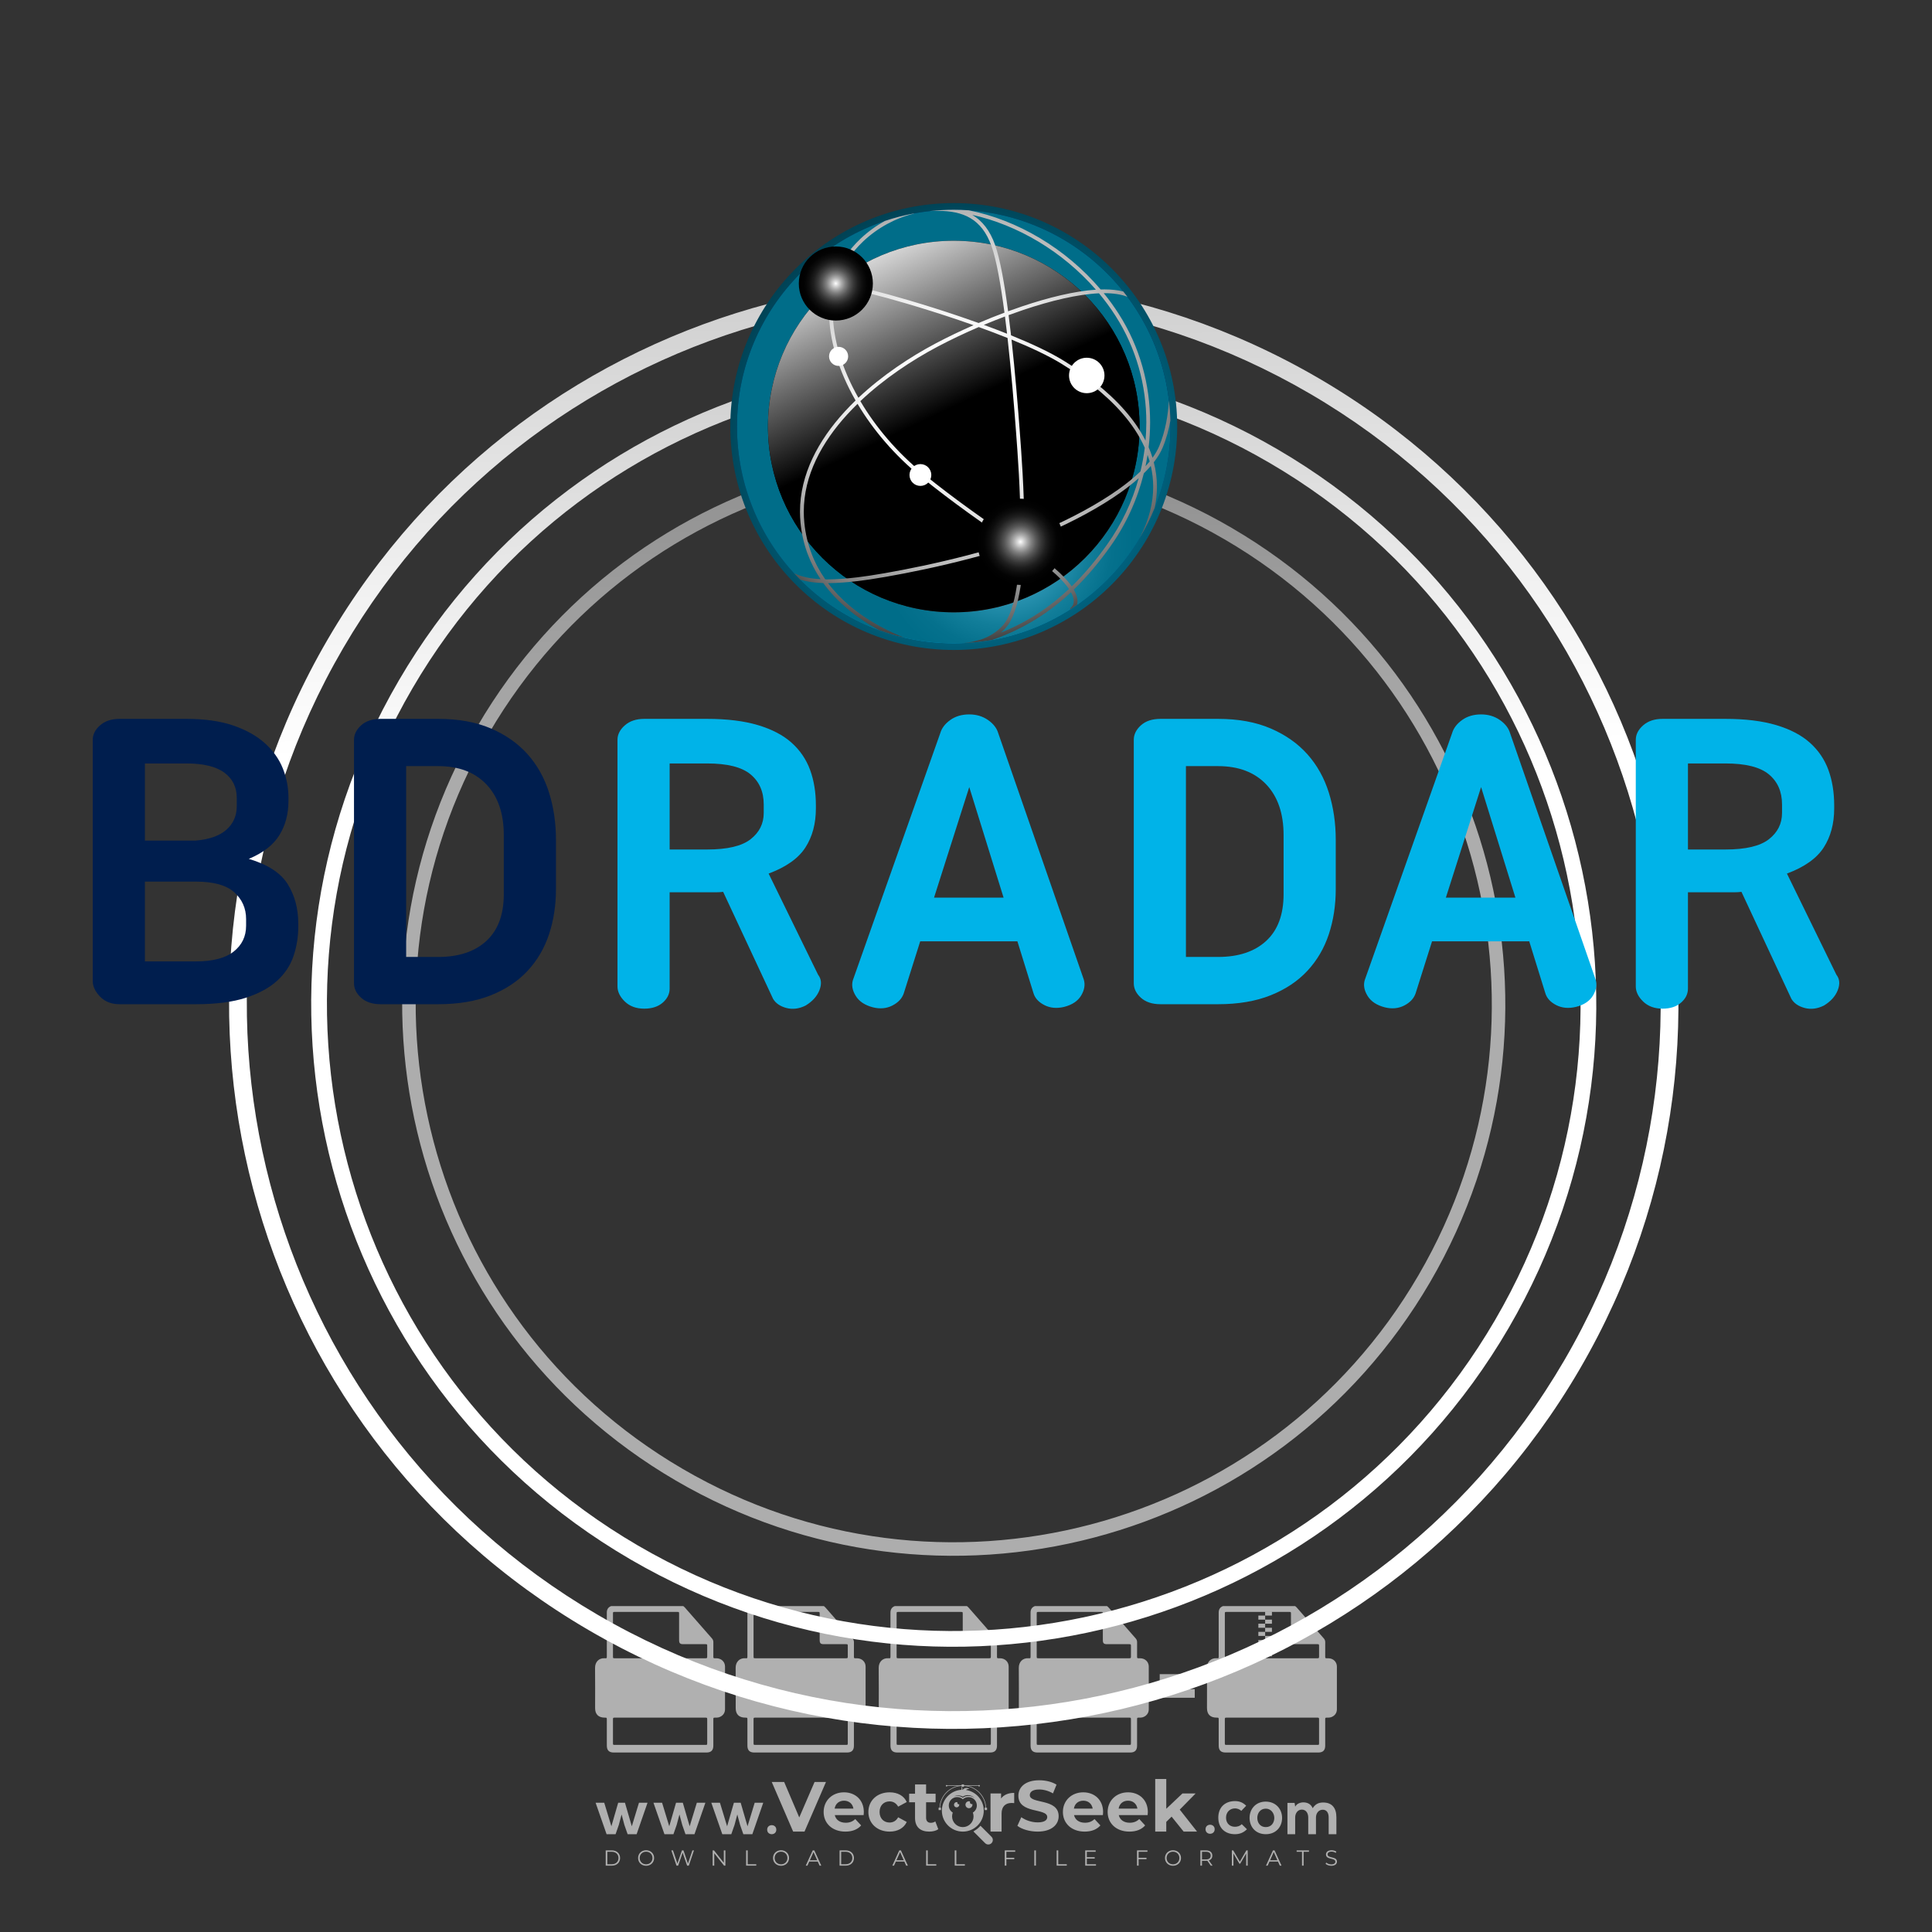 <?xml version="1.0" encoding="iso-8859-1"?>
<!-- Generator: Adobe Illustrator 24.3.0, SVG Export Plug-In . SVG Version: 6.00 Build 0)  -->
<svg version="1.1" id="Layer_1" xmlns="http://www.w3.org/2000/svg" xmlns:xlink="http://www.w3.org/1999/xlink" x="0px" y="0px"
	 viewBox="0 0 500 500" style="enable-background:new 0 0 500 500;" xml:space="preserve">
<rect x="0" y="0" width="500" height="500" fill="#333333" stroke="none"/>
<g id="watermark_1_">
	<g>
		<g id="watermark" style="opacity:0.61;">
			<g>
				<g>
					<g>
						<g>
							<polygon style="fill:#FFFFFF;" points="213.765,461.172 208.204,474.017 205.268,474.017 199.726,461.172 202.938,461.172 
								206.846,470.347 210.81,461.172 							"/>
						</g>
						<g>
							<path style="fill:#FFFFFF;" d="M223.507,469.741h-7.469c0.275,1.23,1.321,1.982,2.826,1.982c1.046,0,1.798-0.312,2.477-0.954
								l1.523,1.651c-0.917,1.046-2.294,1.597-4.074,1.597c-3.413,0-5.634-2.147-5.634-5.083c0-2.954,2.257-5.083,5.267-5.083
								c2.899,0,5.138,1.945,5.138,5.12C223.562,469.191,223.526,469.503,223.507,469.741 M216.002,468.071h4.863
								c-0.202-1.248-1.138-2.055-2.422-2.055C217.139,466.016,216.204,466.805,216.002,468.071"/>
						</g>
						<g>
							<path style="fill:#FFFFFF;" d="M224.735,468.934c0-2.973,2.294-5.083,5.505-5.083c2.074,0,3.707,0.899,4.423,2.514
								l-2.22,1.193c-0.532-0.936-1.321-1.358-2.221-1.358c-1.45,0-2.587,1.009-2.587,2.734c0,1.725,1.138,2.734,2.587,2.734
								c0.899,0,1.688-0.404,2.221-1.358l2.22,1.211c-0.716,1.578-2.349,2.495-4.423,2.495
								C227.029,474.017,224.735,471.907,224.735,468.934"/>
						</g>
						<g>
							<path style="fill:#FFFFFF;" d="M242.828,473.393c-0.587,0.422-1.45,0.624-2.331,0.624c-2.33,0-3.688-1.193-3.688-3.542
								v-4.055h-1.523v-2.202h1.523v-2.404h2.863v2.404h2.459v2.202h-2.459v4.019c0,0.844,0.458,1.303,1.229,1.303
								c0.422,0,0.844-0.128,1.156-0.367L242.828,473.393z"/>
						</g>
					</g>
					<g>
						<path style="fill:#FFFFFF;" d="M262.474,463.997v2.643c-0.238-0.018-0.422-0.037-0.642-0.037
							c-1.578,0-2.624,0.862-2.624,2.753v4.661h-2.863v-9.873h2.734v1.303C259.776,464.493,260.951,463.997,262.474,463.997"/>
					</g>
					<g>
						<path style="fill:#FFFFFF;" d="M263.299,472.53l1.009-2.239c1.083,0.789,2.697,1.339,4.239,1.339
							c1.762,0,2.477-0.587,2.477-1.376c0-2.404-7.469-0.752-7.469-5.524c0-2.184,1.762-4,5.413-4c1.615,0,3.267,0.385,4.459,1.138
							l-0.918,2.257c-1.193-0.679-2.422-1.009-3.56-1.009c-1.761,0-2.44,0.66-2.44,1.468c0,2.367,7.468,0.734,7.468,5.45
							c0,2.147-1.78,3.982-5.45,3.982C266.492,474.017,264.437,473.411,263.299,472.53"/>
					</g>
					<g>
						<path style="fill:#FFFFFF;" d="M285.428,469.741h-7.469c0.275,1.23,1.321,1.982,2.826,1.982c1.046,0,1.798-0.312,2.477-0.954
							l1.523,1.651c-0.918,1.046-2.294,1.597-4.074,1.597c-3.413,0-5.634-2.147-5.634-5.083c0-2.954,2.257-5.083,5.267-5.083
							c2.9,0,5.138,1.945,5.138,5.12C285.484,469.191,285.447,469.503,285.428,469.741 M277.923,468.071h4.863
							c-0.202-1.248-1.138-2.055-2.422-2.055C279.061,466.016,278.125,466.805,277.923,468.071"/>
					</g>
					<g>
						<path style="fill:#FFFFFF;" d="M297.007,469.741h-7.469c0.275,1.23,1.321,1.982,2.826,1.982c1.046,0,1.798-0.312,2.477-0.954
							l1.523,1.651c-0.918,1.046-2.294,1.597-4.074,1.597c-3.413,0-5.634-2.147-5.634-5.083c0-2.954,2.257-5.083,5.267-5.083
							c2.899,0,5.138,1.945,5.138,5.12C297.062,469.191,297.025,469.503,297.007,469.741 M289.501,468.071h4.863
							c-0.202-1.248-1.138-2.055-2.422-2.055C290.639,466.016,289.703,466.805,289.501,468.071"/>
					</g>
					<g>
						<polygon style="fill:#FFFFFF;" points="303.208,470.145 301.831,471.503 301.831,474.017 298.969,474.017 298.969,460.401 
							301.831,460.401 301.831,468.108 306.016,464.144 309.429,464.144 305.318,468.328 309.796,474.017 306.327,474.017 						"/>
					</g>
					<g>
						<path style="fill:#FFFFFF;" d="M256.601,475.359L256.601,475.359l-2.86-2.86c-0.435,0.508-0.953,0.943-1.534,1.284
							c-0.092,0.069-0.186,0.136-0.283,0.199l3.027,3.027c0.456,0.456,1.195,0.456,1.65,0
							C257.057,476.554,257.057,475.815,256.601,475.359"/>
					</g>
					<g>
						<path style="fill:#FFFFFF;" d="M249.984,463.244c0.221-0.173,0.495-0.281,0.797-0.281c0.042,0,0.083,0.002,0.124,0.006
							c-0.214-0.156-0.478-0.249-0.764-0.249c-0.395,0-0.744,0.18-0.981,0.458c-0.051,0-0.1,0.006-0.151,0.008
							c0.039-0.077,0.064-0.162,0.064-0.255c0-0.234-0.143-0.434-0.346-0.519c0.087,0.126,0.138,0.279,0.138,0.445
							c0,0.122-0.031,0.237-0.081,0.341c-2.811,0.201-5.03,2.539-5.03,5.4c0,2.993,2.426,5.42,5.42,5.42
							c2.993,0,5.42-2.426,5.42-5.42C254.595,465.879,252.593,463.635,249.984,463.244 M247.983,464.656
							c0.435,0,0.844,0.112,1.199,0.309c0.374-0.245,0.82-0.387,1.299-0.387c0.711,0,1.348,0.312,1.784,0.806
							c-0.435-0.379-1.004-0.61-1.627-0.61c-0.449,0-0.87,0.12-1.234,0.329c-0.079,0.046-0.156,0.096-0.229,0.15
							c-0.065-0.048-0.133-0.093-0.204-0.134c-0.369-0.219-0.8-0.344-1.26-0.344c-0.3,0-0.588,0.054-0.854,0.152
							C247.196,464.754,247.578,464.656,247.983,464.656 M251.772,469.098c0.115,0.305,0.181,0.634,0.181,0.979
							c0,1.534-1.244,2.777-2.778,2.777c-1.534,0-2.777-1.243-2.777-2.777c0-0.345,0.066-0.674,0.181-0.979
							c-0.62-0.382-1.035-1.064-1.035-1.846c0-1.197,0.971-2.168,2.168-2.168c0.565,0,1.078,0.218,1.463,0.572
							c0.386-0.354,0.899-0.572,1.464-0.572c1.197,0,2.168,0.971,2.168,2.168C252.807,468.034,252.392,468.716,251.772,469.098"/>
					</g>
					<g>
						<path style="fill:#FFFFFF;" d="M251.666,467.061c0,0.497-0.404,0.901-0.901,0.901c-0.497,0-0.901-0.404-0.901-0.901
							s0.404-0.901,0.901-0.901c0.101,0,0.197,0.017,0.287,0.047c-0.03,0.062-0.045,0.132-0.045,0.204
							c0,0.273,0.221,0.494,0.494,0.494c0.05,0,0.099-0.008,0.146-0.022C251.66,466.941,251.666,467,251.666,467.061"/>
					</g>
					<g>
						<path style="fill:#FFFFFF;" d="M248.255,467.061c0,0.376-0.305,0.681-0.681,0.681c-0.376,0-0.681-0.305-0.681-0.681
							s0.305-0.681,0.681-0.681c0.076,0,0.149,0.013,0.217,0.035c-0.023,0.047-0.034,0.1-0.034,0.155
							c0,0.206,0.167,0.374,0.374,0.374c0.038,0,0.075-0.006,0.11-0.017C248.25,466.97,248.255,467.015,248.255,467.061"/>
					</g>
					<g>
						<g>
							<g>
								<rect x="242.908" y="467.83" style="fill:#FFFFFF;" width="0.616" height="0.616"/>
							</g>
							<g>
								<rect x="254.827" y="467.83" style="fill:#FFFFFF;" width="0.616" height="0.616"/>
							</g>
							<g>
								<path style="fill:#FFFFFF;" d="M255.205,468.082h-0.14c0-3.248-2.642-5.89-5.89-5.89c-3.248,0-5.89,2.642-5.89,5.89h-0.14
									c0-1.611,0.627-3.125,1.766-4.264c1.139-1.139,2.653-1.766,4.264-1.766c1.611,0,3.125,0.627,4.264,1.766
									C254.578,464.957,255.205,466.471,255.205,468.082"/>
							</g>
						</g>
						<g>
							<rect x="248.868" y="461.814" style="fill:#FFFFFF;" width="0.616" height="0.616"/>
						</g>
						<g>
							<rect x="244.95" y="462.052" style="fill:#FFFFFF;" width="8.45" height="0.14"/>
						</g>
						<g>
							<path style="fill:#FFFFFF;" d="M245.174,462.15c0,0.108-0.088,0.196-0.196,0.196c-0.108,0-0.196-0.088-0.196-0.196
								c0-0.108,0.088-0.196,0.196-0.196C245.086,461.954,245.174,462.042,245.174,462.15"/>
						</g>
						<g>
							<path style="fill:#FFFFFF;" d="M253.596,462.15c0,0.108-0.088,0.196-0.196,0.196c-0.108,0-0.196-0.088-0.196-0.196
								c0-0.108,0.088-0.196,0.196-0.196C253.509,461.954,253.596,462.042,253.596,462.15"/>
						</g>
					</g>
				</g>
				<g>
					<path style="fill:#FFFFFF;" d="M314.356,473.409c0,1.559-2.364,1.559-2.364,0C311.993,471.851,314.356,471.851,314.356,473.409
						z"/>
				</g>
				<g>
					<g>
						<g>
							<path style="fill:#FFFFFF;" d="M161.739,466.549l1.772,6.088l1.855-6.088h2.215l-2.823,8.14h-2.33l-0.837-2.396l-0.722-2.708
								l-0.722,2.708l-0.837,2.396h-2.33l-2.839-8.14h2.231l1.855,6.088l1.756-6.088H161.739z"/>
						</g>
						<g>
							<path style="fill:#FFFFFF;" d="M176.713,466.549l1.772,6.088l1.855-6.088h2.215l-2.823,8.14h-2.33l-0.837-2.396l-0.722-2.708
								l-0.722,2.708l-0.837,2.396h-2.33l-2.839-8.14h2.231l1.855,6.088l1.756-6.088H176.713z"/>
						</g>
						<g>
							<path style="fill:#FFFFFF;" d="M191.687,466.549l1.772,6.088l1.855-6.088h2.215l-2.823,8.14h-2.33l-0.837-2.396l-0.722-2.708
								l-0.722,2.708l-0.837,2.396h-2.33l-2.839-8.14h2.231l1.855,6.088l1.756-6.088H191.687z"/>
						</g>
					</g>
					<g>
						<path style="fill:#FFFFFF;" d="M200.908,473.52c0,1.559-2.364,1.559-2.364,0C198.545,471.962,200.908,471.962,200.908,473.52z
							"/>
					</g>
					<g>
						<path style="fill:#FFFFFF;" d="M322.71,473.409c-0.935,0.919-1.919,1.28-3.117,1.28c-2.346,0-4.3-1.411-4.3-4.282
							s1.953-4.284,4.3-4.284c1.149,0,2.035,0.329,2.921,1.199l-1.264,1.329c-0.476-0.428-1.066-0.64-1.623-0.64
							c-1.346,0-2.33,0.985-2.33,2.396c0,1.542,1.05,2.362,2.297,2.362c0.64,0,1.28-0.18,1.772-0.672L322.71,473.409z"/>
					</g>
					<g>
						<path style="fill:#FFFFFF;" d="M331.805,470.472c0,2.33-1.591,4.217-4.217,4.217c-2.626,0-4.201-1.887-4.201-4.217
							c0-2.314,1.609-4.217,4.185-4.217C330.149,466.255,331.805,468.158,331.805,470.472z M325.389,470.472
							c0,1.231,0.739,2.38,2.199,2.38c1.46,0,2.199-1.149,2.199-2.38c0-1.215-0.854-2.396-2.199-2.396
							C326.144,468.077,325.389,469.258,325.389,470.472z"/>
					</g>
					<g>
						<path style="fill:#FFFFFF;" d="M338.572,474.689v-4.332c0-1.068-0.559-2.035-1.658-2.035c-1.082,0-1.722,0.967-1.722,2.035
							v4.332h-2.003v-8.107h1.855l0.148,0.985c0.426-0.82,1.362-1.116,2.133-1.116c0.969,0,1.937,0.394,2.396,1.51
							c0.723-1.149,1.658-1.478,2.708-1.478c2.297,0,3.43,1.412,3.43,3.84v4.365h-2.003v-4.365c0-1.066-0.442-1.97-1.526-1.97
							c-1.082,0-1.756,0.935-1.756,2.003v4.332H338.572z"/>
					</g>
				</g>
			</g>
		</g>
		<g style="opacity:0.61;">
			<g>
				<g>
					<path style="fill:#FFFFFF;" d="M345.988,431.299c-0.006-1.224-0.959-2.121-2.189-2.14c-0.924-0.014-0.832,0.12-0.834-0.867
						c-0.003-1.097-0.007-2.194,0.003-3.292c0.003-0.379-0.112-0.691-0.362-0.976c-2.342-2.668-4.678-5.342-7.019-8.011
						c-0.12-0.137-0.275-0.244-0.414-0.366c-6.214,0-12.427,0-18.641,0c-0.794,0.293-1.14,0.868-1.138,1.709
						c0.01,3.748,0.004,7.496,0.004,11.243c0,0.556-0.003,0.589-0.55,0.551c-1.497-0.102-2.516,0.986-2.497,2.492
						c0.044,3.476,0.013,6.953,0.014,10.429c0.001,1.58,0.867,2.443,2.45,2.449c0.582,0.002,0.582,0.002,0.582,0.6
						c0,2.219-0.001,4.438,0.001,6.657c0.001,1.192,0.58,1.771,1.768,1.771c8.013,0.001,16.027,0.001,24.04,0
						c1.168,0,1.755-0.583,1.757-1.745c0.002-2.256,0-4.512,0.001-6.768c0-0.512,0.002-0.511,0.52-0.515
						c0.271-0.002,0.541,0.008,0.809-0.058c0.996-0.246,1.69-1.044,1.694-2.069C346.003,438.696,346.005,434.997,345.988,431.299z
						 M317.537,417.162c5.337,0,10.674,0,16.01,0c0.548,0,0.554,0.007,0.554,0.561c0.001,2.243-0.001,4.486,0.001,6.73
						c0.001,0.811,0.249,1.059,1.06,1.059c1.91,0.001,3.821,0,5.731,0.001c0.458,0,0.479,0.021,0.481,0.483
						c0.003,0.887,0.002,1.775,0,2.662c-0.001,0.477-0.024,0.498-0.504,0.499c-3.895,0.001-7.79,0-11.684,0
						c-3.882,0-7.765,0-11.647,0c-0.55,0-0.552-0.001-0.552-0.561c-0.001-3.624-0.001-7.247,0-10.871
						C316.987,417.166,316.991,417.162,317.537,417.162z M340.822,451.579c-3.883,0.001-7.766,0-11.65,0c-3.871,0-7.742,0-11.613,0
						c-0.572,0-0.574-0.002-0.574-0.579c-0.001-1.997-0.001-3.994,0.001-5.991c0-0.464,0.023-0.486,0.478-0.487
						c7.803-0.001,15.607-0.001,23.41,0c0.478,0,0.499,0.02,0.499,0.503c0.002,1.997,0.001,3.994,0,5.991
						C341.375,451.574,341.37,451.579,340.822,451.579z"/>
				</g>
				<g>
					<g>
						<rect x="327.418" y="417.053" style="fill:#FFFFFF;" width="1.757" height="1.054"/>
					</g>
					<g>
						<rect x="325.662" y="418.107" style="fill:#FFFFFF;" width="1.757" height="1.054"/>
					</g>
					<g>
						<rect x="327.418" y="419.161" style="fill:#FFFFFF;" width="1.757" height="1.054"/>
					</g>
					<g>
						<rect x="325.662" y="420.215" style="fill:#FFFFFF;" width="1.757" height="1.054"/>
					</g>
					<g>
						<rect x="327.418" y="421.269" style="fill:#FFFFFF;" width="1.757" height="1.054"/>
					</g>
					<g>
						<rect x="325.662" y="422.323" style="fill:#FFFFFF;" width="1.757" height="1.054"/>
					</g>
					<g>
						<rect x="327.418" y="423.378" style="fill:#FFFFFF;" width="1.757" height="1.054"/>
					</g>
					<g>
						<rect x="325.662" y="424.432" style="fill:#FFFFFF;" width="1.757" height="1.054"/>
					</g>
					<g>
						<rect x="327.418" y="425.486" style="fill:#FFFFFF;" width="1.757" height="1.054"/>
					</g>
					<g>
						<rect x="325.662" y="426.54" style="fill:#FFFFFF;" width="1.757" height="1.054"/>
					</g>
					<g>
						<rect x="327.418" y="427.594" style="fill:#FFFFFF;" width="1.757" height="1.054"/>
					</g>
					<g>
						<rect x="325.662" y="428.648" style="fill:#FFFFFF;" width="1.757" height="1.054"/>
					</g>
				</g>
			</g>
			<g>
				<path style="fill:#FFFFFF;" d="M187.637,431.299c-0.006-1.224-0.959-2.121-2.189-2.14c-0.924-0.014-0.832,0.12-0.834-0.867
					c-0.003-1.097-0.007-2.194,0.003-3.292c0.003-0.379-0.112-0.691-0.362-0.976c-2.342-2.668-4.678-5.342-7.019-8.011
					c-0.12-0.137-0.275-0.244-0.414-0.366c-6.214,0-12.427,0-18.641,0c-0.794,0.293-1.14,0.868-1.138,1.709
					c0.01,3.748,0.004,7.496,0.004,11.243c0,0.556-0.003,0.589-0.55,0.551c-1.497-0.102-2.516,0.986-2.497,2.492
					c0.044,3.476,0.013,6.953,0.014,10.429c0.001,1.58,0.867,2.443,2.45,2.449c0.582,0.002,0.582,0.002,0.582,0.6
					c0,2.219-0.001,4.438,0.001,6.657c0.001,1.192,0.58,1.771,1.768,1.771c8.013,0.001,16.027,0.001,24.04,0
					c1.168,0,1.755-0.583,1.757-1.745c0.002-2.256,0-4.512,0.001-6.768c0-0.512,0.002-0.511,0.52-0.515
					c0.271-0.002,0.541,0.008,0.809-0.058c0.996-0.246,1.69-1.044,1.694-2.069C187.652,438.696,187.655,434.997,187.637,431.299z
					 M159.187,417.162c5.337,0,10.674,0,16.01,0c0.548,0,0.554,0.007,0.554,0.561c0.001,2.243-0.001,4.486,0.001,6.73
					c0.001,0.811,0.249,1.059,1.06,1.059c1.91,0.001,3.821,0,5.731,0.001c0.458,0,0.479,0.021,0.481,0.483
					c0.003,0.887,0.002,1.775,0,2.662c-0.001,0.477-0.024,0.498-0.504,0.499c-3.895,0.001-7.79,0-11.684,0
					c-3.882,0-7.765,0-11.647,0c-0.55,0-0.552-0.001-0.552-0.561c-0.001-3.624-0.001-7.247,0-10.871
					C158.636,417.166,158.64,417.162,159.187,417.162z M182.472,451.579c-3.883,0.001-7.766,0-11.65,0c-3.871,0-7.742,0-11.613,0
					c-0.572,0-0.574-0.002-0.574-0.579c-0.001-1.997-0.001-3.994,0.001-5.991c0-0.464,0.023-0.486,0.478-0.487
					c7.803-0.001,15.607-0.001,23.41,0c0.478,0,0.499,0.02,0.499,0.503c0.002,1.997,0.001,3.994,0,5.991
					C183.024,451.574,183.019,451.579,182.472,451.579z"/>
			</g>
			<g>
				<path style="fill:#FFFFFF;" d="M159.779,440.669v-7.897h2.779c0.375,0,0.726,0.061,1.053,0.182
					c0.327,0.121,0.612,0.292,0.855,0.513c0.242,0.221,0.434,0.483,0.573,0.789c0.14,0.305,0.21,0.642,0.21,1.009
					c0,0.375-0.07,0.715-0.21,1.02c-0.14,0.305-0.331,0.568-0.573,0.789c-0.243,0.221-0.528,0.392-0.855,0.513
					c-0.327,0.121-0.678,0.182-1.053,0.182h-1.29v2.901H159.779z M162.58,436.356c0.39,0,0.684-0.111,0.882-0.331
					c0.199-0.22,0.298-0.474,0.298-0.761c0-0.14-0.024-0.276-0.072-0.408c-0.048-0.132-0.121-0.248-0.221-0.347
					c-0.099-0.099-0.223-0.178-0.37-0.237c-0.147-0.059-0.32-0.089-0.518-0.089h-1.312v2.173H162.58z"/>
				<path style="fill:#FFFFFF;" d="M166.308,432.771h1.731l3.177,5.294h0.088l-0.088-1.522v-3.772h1.478v7.897h-1.566l-3.353-5.592
					h-0.088l0.088,1.522v4.07h-1.467V432.771z"/>
				<path style="fill:#FFFFFF;" d="M177.922,436.334h3.872c0.022,0.089,0.04,0.195,0.055,0.32c0.014,0.125,0.022,0.25,0.022,0.375
					c0,0.507-0.077,0.985-0.231,1.434c-0.154,0.449-0.397,0.849-0.728,1.202c-0.353,0.375-0.776,0.666-1.268,0.871
					c-0.493,0.206-1.055,0.309-1.688,0.309c-0.574,0-1.114-0.103-1.622-0.309c-0.507-0.206-0.948-0.492-1.323-0.86
					c-0.375-0.367-0.673-0.803-0.894-1.307c-0.221-0.504-0.331-1.053-0.331-1.649c0-0.595,0.11-1.145,0.331-1.649
					c0.221-0.504,0.518-0.939,0.894-1.307c0.375-0.367,0.816-0.654,1.323-0.86c0.507-0.206,1.048-0.309,1.622-0.309
					c0.64,0,1.211,0.11,1.715,0.331c0.504,0.221,0.935,0.526,1.296,0.915l-1.025,1.004c-0.258-0.272-0.544-0.48-0.861-0.623
					c-0.316-0.143-0.695-0.215-1.136-0.215c-0.361,0-0.703,0.065-1.026,0.193c-0.324,0.129-0.607,0.311-0.85,0.546
					c-0.242,0.235-0.436,0.52-0.579,0.855c-0.143,0.335-0.215,0.708-0.215,1.119c0,0.412,0.072,0.785,0.215,1.12
					c0.143,0.335,0.338,0.62,0.584,0.855c0.246,0.235,0.531,0.418,0.855,0.546c0.323,0.129,0.669,0.193,1.037,0.193
					c0.419,0,0.773-0.061,1.064-0.182c0.29-0.121,0.538-0.278,0.744-0.469c0.148-0.132,0.275-0.3,0.381-0.502
					c0.106-0.202,0.189-0.428,0.248-0.678h-2.482V436.334z"/>
			</g>
			<g>
				<path style="fill:#FFFFFF;" d="M224.019,431.299c-0.006-1.224-0.959-2.121-2.189-2.14c-0.924-0.014-0.832,0.12-0.834-0.867
					c-0.003-1.097-0.007-2.194,0.003-3.292c0.003-0.379-0.112-0.691-0.362-0.976c-2.342-2.668-4.678-5.342-7.019-8.011
					c-0.12-0.137-0.275-0.244-0.414-0.366c-6.214,0-12.427,0-18.641,0c-0.794,0.293-1.14,0.868-1.138,1.709
					c0.01,3.748,0.004,7.496,0.004,11.243c0,0.556-0.003,0.589-0.55,0.551c-1.497-0.102-2.516,0.986-2.497,2.492
					c0.044,3.476,0.013,6.953,0.014,10.429c0.001,1.58,0.867,2.443,2.45,2.449c0.582,0.002,0.582,0.002,0.582,0.6
					c0,2.219-0.001,4.438,0.001,6.657c0.001,1.192,0.58,1.771,1.768,1.771c8.013,0.001,16.027,0.001,24.04,0
					c1.168,0,1.755-0.583,1.757-1.745c0.002-2.256,0-4.512,0.001-6.768c0-0.512,0.002-0.511,0.52-0.515
					c0.271-0.002,0.541,0.008,0.809-0.058c0.997-0.246,1.69-1.044,1.694-2.069C224.034,438.696,224.036,434.997,224.019,431.299z
					 M195.568,417.162c5.337,0,10.674,0,16.01,0c0.548,0,0.554,0.007,0.554,0.561c0.001,2.243-0.001,4.486,0.001,6.73
					c0.001,0.811,0.249,1.059,1.06,1.059c1.91,0.001,3.821,0,5.731,0.001c0.458,0,0.479,0.021,0.481,0.483
					c0.003,0.887,0.002,1.775,0,2.662c-0.001,0.477-0.024,0.498-0.504,0.499c-3.895,0.001-7.79,0-11.684,0
					c-3.882,0-7.765,0-11.647,0c-0.55,0-0.552-0.001-0.552-0.561c-0.001-3.624-0.001-7.247,0-10.871
					C195.018,417.166,195.022,417.162,195.568,417.162z M218.854,451.579c-3.883,0.001-7.766,0-11.65,0c-3.871,0-7.742,0-11.613,0
					c-0.572,0-0.574-0.002-0.574-0.579c-0.001-1.997-0.001-3.994,0.001-5.991c0-0.464,0.023-0.486,0.478-0.487
					c7.803-0.001,15.607-0.001,23.41,0c0.478,0,0.499,0.02,0.499,0.503c0.002,1.997,0.001,3.994,0,5.991
					C219.406,451.574,219.401,451.579,218.854,451.579z"/>
			</g>
			<g>
				<path style="fill:#FFFFFF;" d="M205.111,432.771h1.699l2.967,7.897h-1.644l-0.651-1.886h-3.044l-0.651,1.886h-1.643
					L205.111,432.771z M206.997,437.415l-0.706-1.974l-0.287-0.96h-0.088l-0.287,0.96l-0.706,1.974H206.997z"/>
				<path style="fill:#FFFFFF;" d="M211.331,434.536c-0.125,0-0.245-0.024-0.359-0.072c-0.114-0.048-0.213-0.114-0.298-0.199
					c-0.084-0.084-0.151-0.182-0.198-0.292c-0.048-0.11-0.072-0.232-0.072-0.364s0.024-0.254,0.072-0.364
					c0.048-0.11,0.114-0.208,0.198-0.292c0.084-0.084,0.184-0.151,0.298-0.198c0.114-0.048,0.233-0.072,0.359-0.072
					c0.257,0,0.478,0.09,0.662,0.27c0.184,0.181,0.276,0.399,0.276,0.656s-0.092,0.476-0.276,0.656
					C211.809,434.446,211.589,434.536,211.331,434.536z M210.615,440.669v-5.404h1.445v5.404H210.615z"/>
			</g>
			<g>
				<path style="fill:#FFFFFF;" d="M261.044,431.299c-0.006-1.224-0.959-2.121-2.189-2.14c-0.924-0.014-0.832,0.12-0.834-0.867
					c-0.003-1.097-0.007-2.194,0.003-3.292c0.003-0.379-0.112-0.691-0.362-0.976c-2.342-2.668-4.678-5.342-7.019-8.011
					c-0.12-0.137-0.275-0.244-0.414-0.366c-6.214,0-12.427,0-18.641,0c-0.794,0.293-1.14,0.868-1.138,1.709
					c0.01,3.748,0.004,7.496,0.004,11.243c0,0.556-0.003,0.589-0.55,0.551c-1.497-0.102-2.516,0.986-2.497,2.492
					c0.044,3.476,0.013,6.953,0.014,10.429c0.001,1.58,0.867,2.443,2.45,2.449c0.582,0.002,0.582,0.002,0.582,0.6
					c0,2.219-0.001,4.438,0.001,6.657c0.001,1.192,0.58,1.771,1.768,1.771c8.013,0.001,16.027,0.001,24.04,0
					c1.168,0,1.755-0.583,1.757-1.745c0.002-2.256,0-4.512,0.001-6.768c0-0.512,0.002-0.511,0.52-0.515
					c0.271-0.002,0.541,0.008,0.809-0.058c0.996-0.246,1.69-1.044,1.694-2.069C261.059,438.696,261.061,434.997,261.044,431.299z
					 M232.593,417.162c5.337,0,10.674,0,16.01,0c0.548,0,0.554,0.007,0.554,0.561c0.001,2.243-0.001,4.486,0.001,6.73
					c0.001,0.811,0.249,1.059,1.06,1.059c1.91,0.001,3.821,0,5.731,0.001c0.458,0,0.479,0.021,0.481,0.483
					c0.003,0.887,0.002,1.775,0,2.662c-0.001,0.477-0.024,0.498-0.504,0.499c-3.895,0.001-7.79,0-11.684,0
					c-3.882,0-7.765,0-11.647,0c-0.55,0-0.552-0.001-0.552-0.561c-0.001-3.624-0.001-7.247,0-10.871
					C232.042,417.166,232.047,417.162,232.593,417.162z M255.878,451.579c-3.883,0.001-7.766,0-11.65,0c-3.871,0-7.742,0-11.613,0
					c-0.572,0-0.574-0.002-0.574-0.579c-0.001-1.997-0.001-3.994,0.001-5.991c0-0.464,0.023-0.486,0.478-0.487
					c7.803-0.001,15.607-0.001,23.41,0c0.478,0,0.499,0.02,0.499,0.503c0.002,1.997,0.001,3.994,0,5.991
					C256.431,451.574,256.426,451.579,255.878,451.579z"/>
			</g>
			<g>
				<path style="fill:#FFFFFF;" d="M236.361,440.845c-0.338,0-0.662-0.048-0.971-0.143c-0.309-0.095-0.592-0.239-0.849-0.43
					c-0.257-0.191-0.481-0.425-0.673-0.7c-0.191-0.276-0.342-0.597-0.452-0.965l1.401-0.551c0.103,0.397,0.283,0.726,0.54,0.987
					c0.257,0.261,0.596,0.392,1.015,0.392c0.154,0,0.303-0.02,0.447-0.061c0.143-0.04,0.272-0.099,0.386-0.176
					s0.204-0.175,0.27-0.292c0.066-0.118,0.099-0.254,0.099-0.408c0-0.147-0.026-0.279-0.077-0.397
					c-0.051-0.117-0.138-0.227-0.259-0.331c-0.121-0.103-0.28-0.202-0.475-0.298c-0.195-0.095-0.435-0.195-0.722-0.298l-0.485-0.176
					c-0.213-0.073-0.429-0.173-0.645-0.298c-0.217-0.125-0.413-0.276-0.59-0.452c-0.177-0.176-0.322-0.384-0.436-0.623
					c-0.114-0.239-0.171-0.509-0.171-0.81c0-0.309,0.06-0.597,0.182-0.866c0.121-0.268,0.294-0.503,0.518-0.706
					c0.224-0.202,0.492-0.36,0.805-0.474s0.66-0.171,1.042-0.171c0.397,0,0.74,0.053,1.031,0.16
					c0.291,0.107,0.537,0.243,0.739,0.408c0.202,0.165,0.366,0.348,0.491,0.546c0.125,0.199,0.217,0.386,0.276,0.563l-1.312,0.551
					c-0.074-0.221-0.208-0.419-0.402-0.596c-0.195-0.176-0.462-0.265-0.8-0.265c-0.324,0-0.592,0.075-0.805,0.226
					c-0.213,0.151-0.32,0.348-0.32,0.59c0,0.235,0.103,0.436,0.309,0.601c0.206,0.165,0.533,0.325,0.982,0.48l0.497,0.165
					c0.316,0.111,0.605,0.237,0.866,0.381c0.261,0.143,0.485,0.314,0.673,0.513c0.187,0.199,0.331,0.425,0.43,0.678
					c0.1,0.254,0.149,0.546,0.149,0.877c0,0.412-0.083,0.767-0.248,1.064c-0.165,0.298-0.377,0.542-0.634,0.734
					c-0.258,0.191-0.548,0.335-0.872,0.43C236.986,440.797,236.67,440.845,236.361,440.845z"/>
				<path style="fill:#FFFFFF;" d="M239.516,432.771h1.61l1.633,4.754l0.287,1.015h0.088l0.309-1.015l1.699-4.754h1.61l-2.879,7.897
					h-1.566L239.516,432.771z"/>
				<path style="fill:#FFFFFF;" d="M251.097,436.334h3.871c0.022,0.089,0.04,0.195,0.055,0.32c0.015,0.125,0.023,0.25,0.023,0.375
					c0,0.507-0.078,0.985-0.232,1.434c-0.154,0.449-0.397,0.849-0.728,1.202c-0.353,0.375-0.775,0.666-1.268,0.871
					c-0.493,0.206-1.055,0.309-1.688,0.309c-0.574,0-1.114-0.103-1.621-0.309c-0.507-0.206-0.949-0.492-1.324-0.86
					c-0.375-0.367-0.673-0.803-0.894-1.307c-0.22-0.504-0.331-1.053-0.331-1.649c0-0.595,0.11-1.145,0.331-1.649
					c0.221-0.504,0.518-0.939,0.894-1.307c0.375-0.367,0.816-0.654,1.324-0.86c0.507-0.206,1.047-0.309,1.621-0.309
					c0.64,0,1.211,0.11,1.715,0.331c0.504,0.221,0.936,0.526,1.296,0.915l-1.026,1.004c-0.257-0.272-0.544-0.48-0.861-0.623
					c-0.316-0.143-0.694-0.215-1.136-0.215c-0.36,0-0.702,0.065-1.026,0.193c-0.323,0.129-0.607,0.311-0.849,0.546
					c-0.243,0.235-0.436,0.52-0.579,0.855c-0.143,0.335-0.215,0.708-0.215,1.119c0,0.412,0.072,0.785,0.215,1.12
					c0.143,0.335,0.338,0.62,0.585,0.855c0.246,0.235,0.531,0.418,0.854,0.546c0.324,0.129,0.669,0.193,1.037,0.193
					c0.419,0,0.774-0.061,1.064-0.182c0.29-0.121,0.539-0.278,0.745-0.469c0.147-0.132,0.274-0.3,0.38-0.502
					c0.107-0.202,0.189-0.428,0.248-0.678h-2.482V436.334z"/>
			</g>
			<g>
				<path style="fill:#FFFFFF;" d="M297.3,431.299c-0.006-1.224-0.959-2.121-2.189-2.14c-0.924-0.014-0.832,0.12-0.834-0.867
					c-0.003-1.097-0.007-2.194,0.003-3.292c0.003-0.379-0.112-0.691-0.362-0.976c-2.342-2.668-4.678-5.342-7.019-8.011
					c-0.12-0.137-0.275-0.244-0.414-0.366c-6.214,0-12.427,0-18.641,0c-0.794,0.293-1.14,0.868-1.138,1.709
					c0.01,3.748,0.004,7.496,0.004,11.243c0,0.556-0.003,0.589-0.55,0.551c-1.497-0.102-2.516,0.986-2.497,2.492
					c0.044,3.476,0.013,6.953,0.014,10.429c0.001,1.58,0.867,2.443,2.45,2.449c0.582,0.002,0.582,0.002,0.582,0.6
					c0,2.219-0.001,4.438,0.001,6.657c0.001,1.192,0.58,1.771,1.768,1.771c8.013,0.001,16.027,0.001,24.04,0
					c1.168,0,1.755-0.583,1.757-1.745c0.002-2.256,0-4.512,0.001-6.768c0-0.512,0.002-0.511,0.52-0.515
					c0.271-0.002,0.541,0.008,0.809-0.058c0.996-0.246,1.69-1.044,1.694-2.069C297.315,438.696,297.318,434.997,297.3,431.299z
					 M268.85,417.162c5.337,0,10.674,0,16.01,0c0.548,0,0.554,0.007,0.554,0.561c0.001,2.243-0.001,4.486,0.001,6.73
					c0.001,0.811,0.249,1.059,1.06,1.059c1.91,0.001,3.821,0,5.731,0.001c0.458,0,0.479,0.021,0.481,0.483
					c0.003,0.887,0.002,1.775,0,2.662c-0.001,0.477-0.024,0.498-0.504,0.499c-3.895,0.001-7.79,0-11.684,0
					c-3.882,0-7.765,0-11.647,0c-0.55,0-0.552-0.001-0.552-0.561c-0.001-3.624-0.001-7.247,0-10.871
					C268.299,417.166,268.303,417.162,268.85,417.162z M292.135,451.579c-3.883,0.001-7.766,0-11.65,0c-3.871,0-7.742,0-11.613,0
					c-0.572,0-0.574-0.002-0.574-0.579c-0.001-1.997-0.001-3.994,0.001-5.991c0-0.464,0.023-0.486,0.478-0.487
					c7.803-0.001,15.607-0.001,23.41,0c0.478,0,0.499,0.02,0.499,0.503c0.001,1.997,0.001,3.994,0,5.991
					C292.687,451.574,292.682,451.579,292.135,451.579z"/>
			</g>
			<g>
				<path style="fill:#FFFFFF;" d="M272.966,434.183v1.831h3.165v1.412h-3.165v1.831h3.518v1.412h-5.007v-7.897h5.007v1.412H272.966
					z"/>
				<path style="fill:#FFFFFF;" d="M277.852,440.669v-7.897h2.779c0.375,0,0.726,0.061,1.053,0.182
					c0.327,0.121,0.612,0.292,0.855,0.513c0.243,0.221,0.434,0.483,0.574,0.789c0.14,0.305,0.209,0.642,0.209,1.009
					c0,0.375-0.07,0.715-0.209,1.02c-0.14,0.305-0.331,0.568-0.574,0.789c-0.243,0.221-0.528,0.392-0.855,0.513
					c-0.327,0.121-0.678,0.182-1.053,0.182h-1.29v2.901H277.852z M280.653,436.356c0.389,0,0.684-0.111,0.882-0.331
					c0.199-0.22,0.298-0.474,0.298-0.761c0-0.14-0.024-0.276-0.072-0.408c-0.048-0.132-0.121-0.248-0.221-0.347
					c-0.099-0.099-0.222-0.178-0.37-0.237c-0.147-0.059-0.32-0.089-0.518-0.089h-1.312v2.173H280.653z"/>
				<path style="fill:#FFFFFF;" d="M286.797,440.845c-0.338,0-0.662-0.048-0.971-0.143c-0.309-0.095-0.592-0.239-0.849-0.43
					c-0.257-0.191-0.482-0.425-0.673-0.7c-0.191-0.276-0.342-0.597-0.452-0.965l1.401-0.551c0.103,0.397,0.283,0.726,0.541,0.987
					c0.257,0.261,0.595,0.392,1.015,0.392c0.154,0,0.303-0.02,0.447-0.061c0.143-0.04,0.272-0.099,0.386-0.176
					c0.114-0.077,0.204-0.175,0.27-0.292c0.066-0.118,0.1-0.254,0.1-0.408c0-0.147-0.026-0.279-0.077-0.397
					c-0.051-0.117-0.138-0.227-0.259-0.331c-0.121-0.103-0.279-0.202-0.474-0.298c-0.195-0.095-0.436-0.195-0.723-0.298
					l-0.485-0.176c-0.213-0.073-0.428-0.173-0.645-0.298c-0.217-0.125-0.414-0.276-0.59-0.452c-0.176-0.176-0.322-0.384-0.436-0.623
					c-0.114-0.239-0.171-0.509-0.171-0.81c0-0.309,0.061-0.597,0.182-0.866c0.121-0.268,0.294-0.503,0.518-0.706
					c0.224-0.202,0.493-0.36,0.805-0.474c0.312-0.114,0.66-0.171,1.042-0.171c0.397,0,0.741,0.053,1.031,0.16
					c0.29,0.107,0.537,0.243,0.739,0.408c0.202,0.165,0.365,0.348,0.491,0.546c0.125,0.199,0.217,0.386,0.276,0.563l-1.312,0.551
					c-0.074-0.221-0.208-0.419-0.403-0.596c-0.195-0.176-0.462-0.265-0.799-0.265c-0.324,0-0.592,0.075-0.805,0.226
					c-0.213,0.151-0.32,0.348-0.32,0.59c0,0.235,0.103,0.436,0.309,0.601c0.206,0.165,0.533,0.325,0.982,0.48l0.496,0.165
					c0.316,0.111,0.605,0.237,0.866,0.381c0.261,0.143,0.485,0.314,0.673,0.513c0.187,0.199,0.331,0.425,0.43,0.678
					c0.099,0.254,0.149,0.546,0.149,0.877c0,0.412-0.083,0.767-0.248,1.064c-0.165,0.298-0.377,0.542-0.634,0.734
					c-0.258,0.191-0.548,0.335-0.872,0.43C287.422,440.797,287.105,440.845,286.797,440.845z"/>
			</g>
			<g>
				<path style="fill:#FFFFFF;" d="M321.394,439.168l4.004-4.985h-3.827v-1.412h5.559v1.5l-3.96,4.985h4.004v1.412h-5.779V439.168z"
					/>
				<path style="fill:#FFFFFF;" d="M328.409,432.771h1.489v7.897h-1.489V432.771z"/>
				<path style="fill:#FFFFFF;" d="M331.486,440.669v-7.897h2.779c0.375,0,0.726,0.061,1.053,0.182
					c0.327,0.121,0.612,0.292,0.855,0.513s0.434,0.483,0.574,0.789c0.14,0.305,0.209,0.642,0.209,1.009
					c0,0.375-0.07,0.715-0.209,1.02c-0.14,0.305-0.331,0.568-0.574,0.789c-0.243,0.221-0.528,0.392-0.855,0.513
					c-0.327,0.121-0.678,0.182-1.053,0.182h-1.29v2.901H331.486z M334.288,436.356c0.389,0,0.684-0.111,0.882-0.331
					c0.199-0.22,0.298-0.474,0.298-0.761c0-0.14-0.024-0.276-0.072-0.408c-0.048-0.132-0.121-0.248-0.221-0.347
					c-0.099-0.099-0.222-0.178-0.37-0.237c-0.147-0.059-0.32-0.089-0.518-0.089h-1.312v2.173H334.288z"/>
			</g>
		</g>
		<g style="opacity:0.61;">
			<path style="fill:#FFFFFF;" d="M300.133,433.27h9.067v2.242h-9.067V433.27z M300.133,437.136h9.067v2.243h-9.067V437.136z"/>
		</g>
	</g>
	<g style="opacity:0.61;">
		<path style="fill:#FFFFFF;" d="M156.756,478.878h1.607c1.263,0,2.114,0.812,2.114,1.974c0,1.161-0.851,1.973-2.114,1.973h-1.607
			V478.878z M158.34,482.464c1.049,0,1.725-0.665,1.725-1.612c0-0.947-0.677-1.613-1.725-1.613h-1.167v3.225H158.34z"/>
		<path style="fill:#FFFFFF;" d="M165.139,480.851c0-1.15,0.879-2.007,2.075-2.007c1.184,0,2.069,0.851,2.069,2.007
			c0,1.156-0.885,2.007-2.069,2.007C166.019,482.858,165.139,482.002,165.139,480.851z M168.866,480.851
			c0-0.942-0.705-1.635-1.652-1.635c-0.953,0-1.663,0.693-1.663,1.635c0,0.941,0.71,1.635,1.663,1.635
			C168.162,482.486,168.866,481.793,168.866,480.851z"/>
		<path style="fill:#FFFFFF;" d="M179.596,478.878l-1.331,3.947h-0.44l-1.156-3.366l-1.161,3.366h-0.434l-1.331-3.947h0.429
			l1.139,3.394l1.178-3.394h0.389l1.161,3.411l1.156-3.411H179.596z"/>
		<path style="fill:#FFFFFF;" d="M187.731,478.878v3.947h-0.344l-2.537-3.202v3.202h-0.417v-3.947h0.344l2.543,3.203v-3.203H187.731
			z"/>
		<path style="fill:#FFFFFF;" d="M193.093,478.878h0.417v3.586h2.21v0.361h-2.627V478.878z"/>
		<path style="fill:#FFFFFF;" d="M200.061,480.851c0-1.15,0.879-2.007,2.075-2.007c1.184,0,2.069,0.851,2.069,2.007
			c0,1.156-0.885,2.007-2.069,2.007C200.941,482.858,200.061,482.002,200.061,480.851z M203.788,480.851
			c0-0.942-0.705-1.635-1.652-1.635c-0.953,0-1.663,0.693-1.663,1.635c0,0.941,0.71,1.635,1.663,1.635
			C203.083,482.486,203.788,481.793,203.788,480.851z"/>
		<path style="fill:#FFFFFF;" d="M211.636,481.77h-2.199l-0.474,1.054h-0.434l1.804-3.947h0.412l1.804,3.947h-0.44L211.636,481.77z
			 M211.484,481.432l-0.947-2.12l-0.947,2.12H211.484z"/>
		<path style="fill:#FFFFFF;" d="M217.28,478.878h1.607c1.263,0,2.114,0.812,2.114,1.974c0,1.161-0.851,1.973-2.114,1.973h-1.607
			V478.878z M218.864,482.464c1.049,0,1.725-0.665,1.725-1.612c0-0.947-0.677-1.613-1.725-1.613h-1.167v3.225H218.864z"/>
		<path style="fill:#FFFFFF;" d="M234.041,481.77h-2.199l-0.474,1.054h-0.434l1.804-3.947h0.412l1.804,3.947h-0.44L234.041,481.77z
			 M233.889,481.432l-0.947-2.12l-0.947,2.12H233.889z"/>
		<path style="fill:#FFFFFF;" d="M239.685,478.878h0.417v3.586h2.21v0.361h-2.627V478.878z"/>
		<path style="fill:#FFFFFF;" d="M247.082,478.878h0.417v3.586h2.21v0.361h-2.627V478.878z"/>
		<path style="fill:#FFFFFF;" d="M260.449,479.239v1.551h2.041v0.361h-2.041v1.675h-0.417v-3.947h2.706v0.361H260.449z"/>
		<path style="fill:#FFFFFF;" d="M267.678,478.878h0.417v3.947h-0.417V478.878z"/>
		<path style="fill:#FFFFFF;" d="M273.456,478.878h0.417v3.586h2.21v0.361h-2.627V478.878z"/>
		<path style="fill:#FFFFFF;" d="M283.644,482.464v0.361h-2.791v-3.947h2.706v0.361h-2.289v1.404h2.041v0.355h-2.041v1.466H283.644z
			"/>
		<path style="fill:#FFFFFF;" d="M294.672,479.239v1.551h2.041v0.361h-2.041v1.675h-0.417v-3.947h2.706v0.361H294.672z"/>
		<path style="fill:#FFFFFF;" d="M301.5,480.851c0-1.15,0.879-2.007,2.075-2.007c1.184,0,2.069,0.851,2.069,2.007
			c0,1.156-0.885,2.007-2.069,2.007C302.379,482.858,301.5,482.002,301.5,480.851z M305.226,480.851
			c0-0.942-0.705-1.635-1.652-1.635c-0.953,0-1.663,0.693-1.663,1.635c0,0.941,0.71,1.635,1.663,1.635
			C304.522,482.486,305.226,481.793,305.226,480.851z"/>
		<path style="fill:#FFFFFF;" d="M313.351,482.825l-0.902-1.269c-0.102,0.011-0.203,0.017-0.316,0.017h-1.06v1.252h-0.417v-3.947
			h1.477c1.004,0,1.613,0.507,1.613,1.353c0,0.62-0.327,1.054-0.902,1.24l0.964,1.353H313.351z M313.328,480.231
			c0-0.632-0.417-0.992-1.207-0.992h-1.048v1.979h1.048C312.911,481.218,313.328,480.851,313.328,480.231z"/>
		<path style="fill:#FFFFFF;" d="M322.907,478.878v3.947h-0.4v-3.158l-1.551,2.656h-0.197l-1.551-2.639v3.14h-0.4v-3.947h0.344
			l1.714,2.926l1.697-2.926H322.907z"/>
		<path style="fill:#FFFFFF;" d="M330.744,481.77h-2.199l-0.473,1.054h-0.434l1.804-3.947h0.411l1.804,3.947h-0.44L330.744,481.77z
			 M330.592,481.432l-0.947-2.12l-0.947,2.12H330.592z"/>
		<path style="fill:#FFFFFF;" d="M336.957,479.239h-1.387v-0.361h3.192v0.361h-1.387v3.586h-0.417V479.239z"/>
		<path style="fill:#FFFFFF;" d="M343.063,482.346l0.164-0.321c0.282,0.276,0.784,0.479,1.302,0.479c0.739,0,1.06-0.31,1.06-0.699
			c0-1.083-2.43-0.417-2.43-1.877c0-0.581,0.451-1.083,1.455-1.083c0.446,0,0.908,0.13,1.224,0.35l-0.141,0.333
			c-0.338-0.22-0.733-0.327-1.083-0.327c-0.722,0-1.043,0.321-1.043,0.716c0,1.083,2.43,0.429,2.43,1.866
			c0,0.581-0.462,1.077-1.472,1.077C343.937,482.858,343.356,482.65,343.063,482.346z"/>
	</g>
</g>
<g>
</g>
<g>
	
		<linearGradient id="SVGID_1_" gradientUnits="userSpaceOnUse" x1="184.389" y1="447.801" x2="566.587" y2="217.8" gradientTransform="matrix(0.504 -0.864 0.864 0.504 -233.459 152.204)">
		<stop  offset="0.038" style="stop-color:#FFFFFF"/>
		<stop  offset="0.13" style="stop-color:#F0F0F0"/>
		<stop  offset="0.306" style="stop-color:#C8C8C8"/>
		<stop  offset="0.55" style="stop-color:#878787"/>
		<stop  offset="0.848" style="stop-color:#2F2F2F"/>
		<stop  offset="1" style="stop-color:#000000"/>
	</linearGradient>
	<path style="fill:url(#SVGID_1_);" d="M163.046,403.506C83.73,357.228,56.941,255.425,103.215,176.105l0,0
		c46.27-79.311,148.08-106.1,227.395-59.829l0,0c79.318,46.271,106.105,148.081,59.835,227.393l0,0
		C344.173,422.988,242.366,449.779,163.046,403.506L163.046,403.506z M89.973,301.161c10.566,40.147,36.434,76.25,75.128,98.82l0,0
		c38.692,22.577,82.852,27.323,122.999,16.766l0,0c40.147-10.565,76.25-36.434,98.826-75.131l0,0
		c22.572-38.689,27.325-82.846,16.758-122.996l0,0c-10.567-40.148-36.433-76.251-75.124-98.827l0,0
		c-38.696-22.572-82.852-27.321-123.003-16.759l0,0c-40.148,10.567-76.251,36.435-98.823,75.123l0,0
		C84.16,216.855,79.41,261.013,89.973,301.161L89.973,301.161z"/>
	
		<linearGradient id="SVGID_2_" gradientUnits="userSpaceOnUse" x1="179.377" y1="450.817" x2="507.461" y2="253.381" gradientTransform="matrix(0.504 -0.864 0.864 0.504 -233.459 152.204)">
		<stop  offset="0.038" style="stop-color:#FFFFFF"/>
		<stop  offset="0.13" style="stop-color:#F0F0F0"/>
		<stop  offset="0.306" style="stop-color:#C8C8C8"/>
		<stop  offset="0.55" style="stop-color:#878787"/>
		<stop  offset="0.848" style="stop-color:#2F2F2F"/>
		<stop  offset="1" style="stop-color:#000000"/>
	</linearGradient>
	<path style="opacity:0.6;fill:url(#SVGID_2_);" d="M174.908,383.17c-68.087-39.723-91.083-127.114-51.36-195.203l0,0
		c39.719-68.083,127.115-91.079,195.201-51.358l0,0c68.087,39.719,91.08,127.115,51.362,195.197l0,0
		C330.392,399.897,242.999,422.893,174.908,383.17L174.908,383.17z M112.181,295.318c9.071,34.46,31.276,65.453,64.491,84.829l0,0
		c33.214,19.38,71.121,23.453,105.584,14.389l0,0c34.465-9.064,65.453-31.274,84.834-64.488l0,0
		c19.377-33.214,23.456-71.117,14.387-105.585l0,0c-9.071-34.463-31.275-65.454-64.488-84.834l0,0
		c-33.217-19.377-71.122-23.455-105.589-14.388l0,0c-34.463,9.071-65.455,31.277-84.831,64.488l0,0
		C107.191,222.947,103.114,260.853,112.181,295.318L112.181,295.318z"/>
	
		<linearGradient id="SVGID_3_" gradientUnits="userSpaceOnUse" x1="188.916" y1="445.077" x2="619.966" y2="185.679" gradientTransform="matrix(0.504 -0.864 0.864 0.504 -233.459 152.204)">
		<stop  offset="0.038" style="stop-color:#FFFFFF"/>
		<stop  offset="0.13" style="stop-color:#F0F0F0"/>
		<stop  offset="0.306" style="stop-color:#C8C8C8"/>
		<stop  offset="0.55" style="stop-color:#878787"/>
		<stop  offset="0.848" style="stop-color:#2F2F2F"/>
		<stop  offset="1" style="stop-color:#000000"/>
	</linearGradient>
	<path style="fill:url(#SVGID_3_);" d="M152.337,421.863C62.882,369.674,32.671,254.85,84.857,165.394l0,0
		c52.183-89.448,167.008-119.662,256.464-67.477l0,0c89.452,52.188,119.666,167.014,67.483,256.463l0,0
		C356.618,443.836,241.793,474.045,152.337,421.863L152.337,421.863z M69.929,306.435c11.911,45.279,41.086,85.997,84.726,111.457
		l0,0c43.64,25.453,93.443,30.813,138.719,18.898l0,0c45.285-11.912,85.996-41.091,111.458-84.729l0,0
		c25.452-43.636,30.813-93.434,18.898-138.721l0,0c-11.914-45.271-41.091-85.991-84.722-111.457l0,0
		c-43.644-25.449-93.45-30.809-138.723-18.899l0,0C155,94.904,114.282,124.076,88.828,167.712l0,0
		C63.369,211.349,58.012,261.156,69.929,306.435L69.929,306.435z"/>
	<g>
		
			<radialGradient id="SVGID_4_" cx="-189.363" cy="115.661" r="92.677" gradientTransform="matrix(1 0 0 1 440 0)" gradientUnits="userSpaceOnUse">
			<stop  offset="0.038" style="stop-color:#00B3E8"/>
			<stop  offset="0.137" style="stop-color:#00A7D9"/>
			<stop  offset="0.328" style="stop-color:#0088B1"/>
			<stop  offset="0.591" style="stop-color:#005770"/>
			<stop  offset="0.914" style="stop-color:#001318"/>
			<stop  offset="1" style="stop-color:#000000"/>
		</radialGradient>
		<path style="fill:url(#SVGID_4_);" d="M304.656,110.387c0,31.936-25.889,57.826-57.826,57.826
			c-31.937,0-57.827-25.89-57.827-57.826c0-31.935,25.89-57.826,57.827-57.826C278.767,52.561,304.656,78.452,304.656,110.387z"/>
		
			<radialGradient id="SVGID_5_" cx="-190.461" cy="146.472" r="67.933" gradientTransform="matrix(1 0 0 1 440 0)" gradientUnits="userSpaceOnUse">
			<stop  offset="0.038" style="stop-color:#00B3E8"/>
			<stop  offset="0.177" style="stop-color:#00A4D9"/>
			<stop  offset="0.445" style="stop-color:#007EB1"/>
			<stop  offset="0.812" style="stop-color:#004071"/>
			<stop  offset="1" style="stop-color:#001E4E"/>
		</radialGradient>
		<circle style="fill:url(#SVGID_5_);" cx="246.83" cy="110.387" r="56.095"/>
		
			<radialGradient id="SVGID_6_" cx="-180.058" cy="139.97" r="33.453" gradientTransform="matrix(1 0 0 1 440 0)" gradientUnits="userSpaceOnUse">
			<stop  offset="0" style="stop-color:#7CDEFF"/>
			<stop  offset="0.049" style="stop-color:#71D4F5"/>
			<stop  offset="0.256" style="stop-color:#49AFCE"/>
			<stop  offset="0.458" style="stop-color:#2992B0"/>
			<stop  offset="0.653" style="stop-color:#127E9A"/>
			<stop  offset="0.837" style="stop-color:#05718D"/>
			<stop  offset="1" style="stop-color:#006D89"/>
		</radialGradient>
		<circle style="fill:url(#SVGID_6_);" cx="246.83" cy="110.387" r="56.095"/>
		
			<linearGradient id="SVGID_7_" gradientUnits="userSpaceOnUse" x1="-183.642" y1="130.101" x2="-159.34" y2="180.382" gradientTransform="matrix(1 0 0 1 440 0)">
			<stop  offset="0.022" style="stop-color:#000000"/>
			<stop  offset="0.123" style="stop-color:#121212"/>
			<stop  offset="0.327" style="stop-color:#424242"/>
			<stop  offset="0.615" style="stop-color:#8F8F8F"/>
			<stop  offset="0.974" style="stop-color:#F7F7F7"/>
			<stop  offset="1" style="stop-color:#FFFFFF"/>
		</linearGradient>
		<path style="fill:url(#SVGID_7_);" d="M294.912,110.387c0,26.557-21.526,48.083-48.082,48.083
			c-26.556,0-48.083-21.527-48.083-48.083c0-26.555,21.527-48.082,48.083-48.082C273.386,62.305,294.912,83.832,294.912,110.387z"/>
		
			<linearGradient id="SVGID_8_" gradientUnits="userSpaceOnUse" x1="-195.158" y1="106.178" x2="-217.273" y2="59.346" gradientTransform="matrix(1 0 0 1 440 0)">
			<stop  offset="0" style="stop-color:#000000"/>
			<stop  offset="0.452" style="stop-color:#717171"/>
			<stop  offset="1" style="stop-color:#FFFFFF"/>
		</linearGradient>
		<path style="fill:url(#SVGID_8_);" d="M294.912,110.387c0,26.557-21.526,48.083-48.082,48.083
			c-26.556,0-48.083-21.527-48.083-48.083c0-26.555,21.527-48.082,48.083-48.082C273.386,62.305,294.912,83.832,294.912,110.387z"/>
		
			<radialGradient id="SVGID_9_" cx="-193.062" cy="101.393" r="72.574" gradientTransform="matrix(1 0 0 1 440 0)" gradientUnits="userSpaceOnUse">
			<stop  offset="0" style="stop-color:#FFFFFF"/>
			<stop  offset="0.198" style="stop-color:#FCFCFC"/>
			<stop  offset="0.332" style="stop-color:#F3F3F3"/>
			<stop  offset="0.447" style="stop-color:#E4E4E4"/>
			<stop  offset="0.552" style="stop-color:#CECECE"/>
			<stop  offset="0.65" style="stop-color:#B3B3B3"/>
			<stop  offset="0.742" style="stop-color:#909090"/>
			<stop  offset="0.83" style="stop-color:#686868"/>
			<stop  offset="0.914" style="stop-color:#383838"/>
			<stop  offset="0.994" style="stop-color:#040404"/>
			<stop  offset="1" style="stop-color:#000000"/>
		</radialGradient>
		<path style="fill:url(#SVGID_9_);" d="M302.902,108.831c-0.046-1.743-0.176-3.468-0.377-5.166
			c-0.251,3.763-0.87,7.806-2.499,11.746c-0.408,1.002-0.999,2.02-1.748,3.056c-0.291-0.928-0.63-1.835-1.011-2.725
			c0.254-2.137,0.381-4.286,0.381-6.438c0-9.739-2.623-19.498-8.137-28.101c-1.187-1.853-2.478-3.632-3.859-5.329
			c0.05,0,0.102-0.002,0.154-0.002c2.372-0.005,4.4,0.305,5.969,0.947c-0.347-0.463-0.702-0.922-1.063-1.376
			c-1.44-0.376-3.093-0.545-4.906-0.548c-0.312,0-0.631,0.008-0.956,0.018c-9.023-10.642-21.599-18.011-34.136-20.486
			c-1.285-0.09-2.578-0.135-3.883-0.135c-2.088,0-4.145,0.114-6.17,0.336c0.699-0.041,1.382-0.063,2.048-0.063
			c3.275,0,6.118,0.516,8.447,1.898c2.323,1.387,4.178,3.648,5.466,7.284c1.269,3.592,2.394,9.983,3.336,17.162
			c-2.256,0.844-4.501,1.745-6.692,2.683c-1.568-0.561-3.136-1.108-4.683-1.635c-9.77-3.316-18.752-5.836-22.107-6.654
			c-2.709-0.662-6.421-1.507-9.788-2.543c1.291-3.937,3.683-7.438,6.7-10.288c3.747-3.542,8.458-6.074,13.162-7.189l-0.009-0.047
			c-2.576,0.478-5.088,1.13-7.524,1.945c-2.26,1.243-4.396,2.784-6.299,4.581c-3.119,2.949-5.61,6.584-6.957,10.704
			c-0.29-0.096-0.573-0.19-0.853-0.286c-1.885-0.653-3.563-1.374-4.736-2.138c-0.52-0.338-0.936-0.684-1.228-1.019
			c-0.239,0.219-0.477,0.441-0.713,0.664c0.692,0.784,1.748,1.451,3.033,2.075c1.228,0.592,2.676,1.136,4.212,1.637
			c-0.195,0.698-0.358,1.409-0.487,2.129c-0.292,1.659-0.434,3.37-0.434,5.119c0.007,7.328,2.479,15.336,6.869,22.995
			c-0.976,0.947-1.925,1.917-2.837,2.913c-6.766,7.393-11.544,16.163-11.546,25.877c0,0.952,0.047,1.913,0.141,2.881
			c0.563,5.792,2.53,10.606,5.185,14.58c-2.601-0.139-4.908-0.6-6.815-1.523c0.518,0.563,1.047,1.114,1.585,1.657
			c1.793,0.546,3.789,0.806,5.93,0.871c1.843,2.551,3.964,4.729,6.15,6.58c2.786,2.357,5.678,4.185,8.26,5.574
			c2.115,0.778,4.289,1.432,6.512,1.953c-3.069-1.221-8.828-3.775-14.142-8.271c-1.967-1.665-3.869-3.595-5.554-5.817
			c2.428-0.005,5.03-0.221,7.734-0.54c7.033-0.831,25.918-4.304,40.69-9.291c0.441,0.292,0.867,0.571,1.276,0.84
			c-0.129,3.532-0.399,6.911-0.868,9.9c-0.705,4.551-1.905,8.201-3.644,10.091c-1.597,1.745-3.477,2.854-5.534,3.558
			c-0.683,0.2-1.377,0.39-2.082,0.57c-0.78,0.166-1.576,0.286-2.382,0.375c2.469-0.116,4.898-0.39,7.278-0.817
			c8.331-2.853,14.952-7.223,20.413-12.327c0.461,0.843,0.714,1.629,0.71,2.293c-0.007,0.737-0.266,1.339-0.958,1.91l0.136,0.169
			c0.56-0.36,1.112-0.729,1.658-1.109c0.096-0.314,0.141-0.639,0.14-0.969c-0.004-0.972-0.37-1.972-0.96-2.985
			c3.619-3.488,6.723-7.298,9.483-11.185c4.08-5.744,6.991-12.181,8.648-18.896c0.652-0.637,1.255-1.277,1.804-1.917
			c0.403,1.74,0.619,3.546,0.619,5.413c0,4.056-1.022,8.42-3.45,13.105l0.015,0.008c1.468-2.459,2.752-5.04,3.838-7.72
			c0.39-1.848,0.574-3.647,0.572-5.393c0-2.208-0.291-4.327-0.821-6.355c1.001-1.288,1.786-2.576,2.318-3.861
			C301.884,113.467,302.501,111.124,302.902,108.831z M288.689,81.729c5.407,8.438,7.982,18.012,7.984,27.575
			c0,1.573-0.074,3.147-0.213,4.715c-1.406-2.784-3.23-5.359-5.285-7.717c-4.75-5.446-10.741-9.762-15.796-12.897
			c-3.605-2.234-8.454-4.492-13.725-6.626c-0.029-0.249-0.056-0.497-0.085-0.745c-0.176-1.513-0.358-3.011-0.547-4.481
			c1.262-0.463,2.526-0.909,3.782-1.333c7.132-2.399,14.113-4.067,19.612-4.316C285.953,77.75,287.388,79.693,288.689,81.729z
			 M257.541,63.422c-1.337-3.792-3.346-6.285-5.888-7.794c-0.011-0.007-0.021-0.012-0.035-0.02
			c11.713,2.589,23.427,9.506,32.004,19.362c-5.52,0.367-12.254,2.016-19.126,4.325c-1.198,0.404-2.399,0.826-3.6,1.266
			C259.957,73.449,258.842,67.127,257.541,63.422z M260.086,81.902c0.178,1.394,0.351,2.812,0.513,4.243
			c0.01,0.073,0.018,0.147,0.026,0.22c-1.968-0.783-3.985-1.546-6.012-2.285C256.412,83.323,258.245,82.594,260.086,81.902z
			 M215.532,80.647c0-1.696,0.136-3.35,0.417-4.948c0.12-0.679,0.273-1.348,0.456-2.006c3.416,1.053,7.136,1.897,9.837,2.557
			c3.31,0.808,12.29,3.326,22.024,6.631c1.219,0.416,2.451,0.842,3.685,1.278c-3.446,1.512-6.743,3.099-9.729,4.676
			c-6.737,3.563-13.94,8.346-20.07,14.112C217.904,95.469,215.525,87.691,215.532,80.647z M221.914,149.409
			c-2.701,0.318-5.285,0.534-7.672,0.534c-0.224,0-0.443-0.003-0.662-0.006c-2.78-3.962-4.85-8.812-5.428-14.719
			c-0.092-0.936-0.136-1.866-0.136-2.786c0-9.38,4.623-17.933,11.291-25.218c0.845-0.922,1.72-1.825,2.624-2.704
			c4.052,6.814,9.615,13.318,16.309,18.782c8.05,6.564,17.031,12.836,23.45,17.114C247.136,145.223,228.745,148.609,221.914,149.409
			z M238.857,122.535c-6.674-5.438-12.204-11.94-16.201-18.721c6.084-5.76,13.289-10.556,20.023-14.117
			c3.236-1.71,6.846-3.435,10.618-5.058c2.516,0.906,5.027,1.852,7.454,2.828c0.985,8.813,1.718,17.915,2.182,24.103
			c0.444,5.929,1.164,15.442,1.164,24.731c0,1.102-0.011,2.201-0.032,3.292c-0.399,0.139-0.799,0.278-1.205,0.416
			C256.424,135.741,247.134,129.283,238.857,122.535z M263.883,140.687c0.052-0.019,0.105-0.038,0.155-0.057
			c0,0.053-0.003,0.103-0.003,0.155C263.983,140.751,263.935,140.72,263.883,140.687z M259.005,163.735
			c0.415-0.354,0.815-0.74,1.199-1.158c1.98-2.188,3.154-5.968,3.887-10.598c0.449-2.877,0.719-6.083,0.86-9.429
			c0.706,0.459,1.355,0.878,1.944,1.253c2.349,1.501,5.134,3.595,7.31,5.756c0.968,0.962,1.814,1.937,2.447,2.87
			C271.822,156.977,266.081,160.926,259.005,163.735z M286.588,140.836c-2.704,3.803-5.72,7.512-9.222,10.913
			c-2.245-3.214-6.523-6.575-9.946-8.767c-0.72-0.459-1.534-0.983-2.429-1.568c0.013-0.376,0.023-0.753,0.032-1.13
			c1.907-0.687,3.725-1.398,5.416-2.131c7.433-3.235,14.244-6.902,19.601-10.716c1.71-1.219,3.273-2.451,4.66-3.689
			C293.025,129.81,290.298,135.615,286.588,140.836z M295.152,121.999c-1.605,1.55-3.514,3.107-5.674,4.641
			c-5.283,3.761-12.042,7.406-19.427,10.616c-1.567,0.681-3.244,1.343-5.005,1.981c0.018-0.973,0.027-1.953,0.027-2.936
			c0-9.338-0.723-18.873-1.167-24.804c-0.455-6.072-1.171-14.948-2.127-23.616c5.054,2.065,9.671,4.232,13.085,6.35
			c5.009,3.105,10.928,7.378,15.575,12.711c2.366,2.715,4.399,5.698,5.827,8.941C296.013,117.94,295.641,119.982,295.152,121.999z
			 M296.455,120.671c0.206-0.979,0.387-1.964,0.54-2.953c0.201,0.562,0.382,1.129,0.546,1.703
			C297.201,119.835,296.841,120.255,296.455,120.671z"/>
		<path style="fill:#FFFFFF;" d="M276.663,97.17c0,2.534,2.053,4.587,4.587,4.587c2.533,0,4.586-2.053,4.586-4.587
			c0-2.534-2.053-4.587-4.586-4.587C278.716,92.583,276.663,94.636,276.663,97.17z"/>
		<path style="fill:#FFFFFF;" d="M235.376,122.93c0,1.559,1.263,2.822,2.823,2.822c1.561,0,2.823-1.263,2.823-2.822
			c0-1.56-1.263-2.823-2.823-2.823C236.639,120.107,235.376,121.37,235.376,122.93z"/>
		<path style="fill:#FFFFFF;" d="M214.558,92.23c0,1.365,1.105,2.469,2.47,2.469c1.365,0,2.472-1.104,2.472-2.469
			c0-1.363-1.107-2.469-2.472-2.469C215.663,89.76,214.558,90.867,214.558,92.23z"/>
		
			<radialGradient id="SVGID_10_" cx="-175.905" cy="140.221" r="11.162" gradientTransform="matrix(1 0 0 1 440 0)" gradientUnits="userSpaceOnUse">
			<stop  offset="0" style="stop-color:#FFFFFF"/>
			<stop  offset="0.053" style="stop-color:#E1E1E1"/>
			<stop  offset="0.155" style="stop-color:#ADADAD"/>
			<stop  offset="0.261" style="stop-color:#7E7E7E"/>
			<stop  offset="0.369" style="stop-color:#575757"/>
			<stop  offset="0.481" style="stop-color:#383838"/>
			<stop  offset="0.596" style="stop-color:#1F1F1F"/>
			<stop  offset="0.717" style="stop-color:#0E0E0E"/>
			<stop  offset="0.846" style="stop-color:#030303"/>
			<stop  offset="1" style="stop-color:#000000"/>
		</radialGradient>
		<path style="fill:url(#SVGID_10_);" d="M275.258,140.221c0,6.165-4.998,11.161-11.162,11.161c-6.165,0-11.163-4.996-11.163-11.161
			c0-6.163,4.998-11.16,11.163-11.16C270.26,129.061,275.258,134.058,275.258,140.221z"/>
		
			<radialGradient id="SVGID_11_" cx="-223.685" cy="73.373" r="9.584" gradientTransform="matrix(1 0 0 1 440 0)" gradientUnits="userSpaceOnUse">
			<stop  offset="0" style="stop-color:#FFFFFF"/>
			<stop  offset="0.053" style="stop-color:#E1E1E1"/>
			<stop  offset="0.155" style="stop-color:#ADADAD"/>
			<stop  offset="0.261" style="stop-color:#7E7E7E"/>
			<stop  offset="0.369" style="stop-color:#575757"/>
			<stop  offset="0.481" style="stop-color:#383838"/>
			<stop  offset="0.596" style="stop-color:#1F1F1F"/>
			<stop  offset="0.717" style="stop-color:#0E0E0E"/>
			<stop  offset="0.846" style="stop-color:#030303"/>
			<stop  offset="1" style="stop-color:#000000"/>
		</radialGradient>
		<path style="fill:url(#SVGID_11_);" d="M225.899,73.371c0,5.296-4.29,9.587-9.583,9.587c-5.292,0-9.584-4.291-9.584-9.587
			c0-5.291,4.291-9.583,9.584-9.583C221.609,63.788,225.899,68.08,225.899,73.371z"/>
	</g>
	<g>
		<path style="fill:#001E4E;" d="M24,191.465c0-1.384,0.634-2.634,1.904-3.75c1.269-1.114,2.942-1.673,5.019-1.673h17.309
			c4.769,0,8.826,0.578,12.173,1.731c3.346,1.153,6.076,2.693,8.193,4.615c2.114,1.923,3.653,4.095,4.615,6.52
			c0.961,2.423,1.443,4.944,1.443,7.557v0.808c0,3.385-0.791,6.346-2.366,8.885c-1.578,2.538-4.212,4.578-7.903,6.116
			c4.922,1.462,8.288,3.654,10.096,6.576c1.806,2.925,2.712,6.309,2.712,10.154v0.808c0,2.617-0.404,5.135-1.213,7.559
			c-0.807,2.423-2.211,4.557-4.211,6.402c-2.001,1.847-4.712,3.329-8.134,4.444c-3.425,1.115-7.751,1.673-12.982,1.673H30.922
			c-2.076,0-3.75-0.653-5.019-1.961c-1.269-1.309-1.904-2.655-1.904-4.04V191.465z M37.5,197.581v19.962h13.153
			c3.539-0.307,6.192-1.251,7.962-2.828c1.769-1.574,2.654-3.595,2.654-6.056v-2.193c0-2.77-1.079-4.942-3.23-6.52
			c-2.155-1.576-5.424-2.365-9.808-2.365H37.5z M37.5,248.812h13.153c4.385,0,7.653-0.846,9.808-2.539
			c2.152-1.69,3.23-3.922,3.23-6.69v-1.732c0-2.77-1.02-5.077-3.057-6.924c-2.039-1.845-5.366-2.768-9.982-2.768H37.5V248.812z"/>
		<path style="fill:#001E4E;" d="M91.615,191.465c0-1.384,0.613-2.634,1.845-3.75c1.23-1.114,2.924-1.673,5.077-1.673h14.885
			c5.23,0,9.768,0.828,13.615,2.48c3.845,1.656,7.019,3.886,9.52,6.692c2.498,2.809,4.344,6.116,5.538,9.924
			c1.191,3.807,1.787,7.865,1.787,12.173v12.808c0,4.153-0.596,8.039-1.787,11.654c-1.194,3.618-3.04,6.769-5.538,9.46
			c-2.501,2.694-5.675,4.809-9.52,6.347c-3.847,1.539-8.385,2.309-13.615,2.309H98.536c-2.153,0-3.847-0.558-5.077-1.673
			c-1.232-1.115-1.845-2.366-1.845-3.75V191.465z M105.114,198.273v49.385h8.307c5.308,0,9.461-1.386,12.462-4.154
			c3-2.77,4.499-6.808,4.499-12.116v-15.231c0-5.614-1.499-9.999-4.499-13.154c-3.001-3.153-7.154-4.731-12.462-4.731H105.114z"/>
		<path style="fill:#00B3E8;" d="M159.805,191.465c0-1.384,0.635-2.634,1.905-3.75c1.269-1.114,2.942-1.673,5.019-1.673h16.268
			c5.153,0,9.538,0.54,13.153,1.615c3.615,1.079,6.52,2.596,8.713,4.559c2.192,1.961,3.787,4.308,4.789,7.037
			c0.998,2.732,1.499,5.79,1.499,9.173v0.808c0,3.923-0.905,7.289-2.713,10.097c-1.807,2.807-4.979,5.057-9.518,6.75l12.807,26.191
			c0.845,1.078,0.961,2.406,0.346,3.982c-0.616,1.576-1.809,2.904-3.578,3.98c-1.692,0.844-3.346,1.056-4.961,0.636
			c-1.615-0.424-2.769-1.212-3.462-2.366l-12.922-27.692c-0.617,0.077-1.27,0.114-1.963,0.114c-0.692,0-1.424,0-2.192,0h-9.692
			v24.924c0,1.384-0.596,2.594-1.787,3.635c-1.194,1.037-2.79,1.556-4.789,1.556c-2.077,0-3.75-0.617-5.019-1.844
			c-1.269-1.231-1.905-2.539-1.905-3.924V191.465z M173.305,197.581v22.269h9.692c5.23,0,8.981-0.883,11.251-2.653
			c2.267-1.769,3.404-4.04,3.404-6.808v-2.192c0-3.307-1.136-5.904-3.404-7.789c-2.27-1.884-6.021-2.827-11.251-2.827H173.305z"/>
		<path style="fill:#00B3E8;" d="M280.497,253.543c0.383,1.309,0.153,2.673-0.692,4.095c-0.849,1.424-2.309,2.404-4.385,2.941
			c-1.924,0.463-3.634,0.309-5.134-0.461c-1.5-0.766-2.444-1.805-2.828-3.114l-4.153-13.386h-25.154l-4.27,13.503
			c-0.461,1.307-1.443,2.346-2.942,3.114c-1.5,0.768-3.174,0.922-5.019,0.461c-2.077-0.537-3.559-1.517-4.443-2.941
			c-0.884-1.424-1.136-2.788-0.749-4.097l22.615-63.924c0.383-1.307,1.249-2.44,2.596-3.404c1.345-0.961,2.98-1.442,4.903-1.442
			c1.846,0,3.462,0.481,4.847,1.442c1.383,0.964,2.267,2.097,2.653,3.404L280.497,253.543z M241.727,232.312h18l-8.884-28.616
			L241.727,232.312z"/>
		<path style="fill:#00B3E8;" d="M293.421,191.465c0-1.384,0.613-2.634,1.845-3.75c1.231-1.114,2.923-1.673,5.077-1.673h14.885
			c5.231,0,9.769,0.828,13.615,2.48c3.845,1.656,7.02,3.886,9.521,6.692c2.498,2.809,4.343,6.116,5.539,9.924
			c1.191,3.807,1.787,7.865,1.787,12.173v12.808c0,4.153-0.597,8.039-1.787,11.654c-1.195,3.618-3.041,6.769-5.539,9.46
			c-2.5,2.694-5.675,4.809-9.521,6.347c-3.846,1.539-8.384,2.309-13.615,2.309h-14.885c-2.154,0-3.846-0.558-5.077-1.673
			c-1.232-1.115-1.845-2.366-1.845-3.75V191.465z M306.92,198.273v49.385h8.308c5.308,0,9.462-1.386,12.463-4.154
			c3-2.77,4.5-6.808,4.5-12.116v-15.231c0-5.614-1.499-9.999-4.5-13.154c-3-3.153-7.154-4.731-12.463-4.731H306.92z"/>
		<path style="fill:#00B3E8;" d="M412.958,253.543c0.384,1.309,0.153,2.673-0.692,4.095c-0.849,1.424-2.308,2.404-4.384,2.941
			c-1.923,0.463-3.633,0.309-5.135-0.461c-1.498-0.766-2.443-1.805-2.826-3.114l-4.153-13.386h-25.155l-4.269,13.503
			c-0.463,1.307-1.443,2.346-2.943,3.114c-1.501,0.768-3.173,0.922-5.019,0.461c-2.076-0.537-3.559-1.517-4.443-2.941
			c-0.884-1.424-1.136-2.788-0.75-4.097l22.616-63.924c0.384-1.307,1.249-2.44,2.596-3.404c1.344-0.961,2.98-1.442,4.904-1.442
			c1.847,0,3.462,0.481,4.846,1.442c1.383,0.964,2.268,2.097,2.653,3.404L412.958,253.543z M374.188,232.312h18.001l-8.884-28.616
			L374.188,232.312z"/>
		<path style="fill:#00B3E8;" d="M423.342,191.465c0-1.384,0.636-2.634,1.905-3.75c1.269-1.114,2.943-1.673,5.019-1.673h16.269
			c5.153,0,9.538,0.54,13.153,1.615c3.616,1.079,6.519,2.596,8.712,4.559c2.194,1.961,3.788,4.308,4.79,7.037
			c0.997,2.732,1.498,5.79,1.498,9.173v0.808c0,3.923-0.903,7.289-2.712,10.097c-1.807,2.807-4.979,5.057-9.517,6.75l12.807,26.191
			c0.845,1.078,0.961,2.406,0.346,3.982c-0.617,1.576-1.809,2.904-3.578,3.98c-1.692,0.844-3.346,1.056-4.961,0.636
			c-1.615-0.424-2.768-1.212-3.462-2.366l-12.922-27.692c-0.616,0.077-1.27,0.114-1.963,0.114c-0.691,0-1.424,0-2.192,0h-9.693
			v24.924c0,1.384-0.596,2.594-1.787,3.635c-1.193,1.037-2.79,1.556-4.789,1.556c-2.076,0-3.75-0.617-5.019-1.844
			c-1.269-1.231-1.905-2.539-1.905-3.924V191.465z M436.842,197.581v22.269h9.693c5.229,0,8.981-0.883,11.251-2.653
			c2.268-1.769,3.403-4.04,3.403-6.808v-2.192c0-3.307-1.135-5.904-3.403-7.789c-2.27-1.884-6.021-2.827-11.251-2.827H436.842z"/>
	</g>
</g>
</svg>
